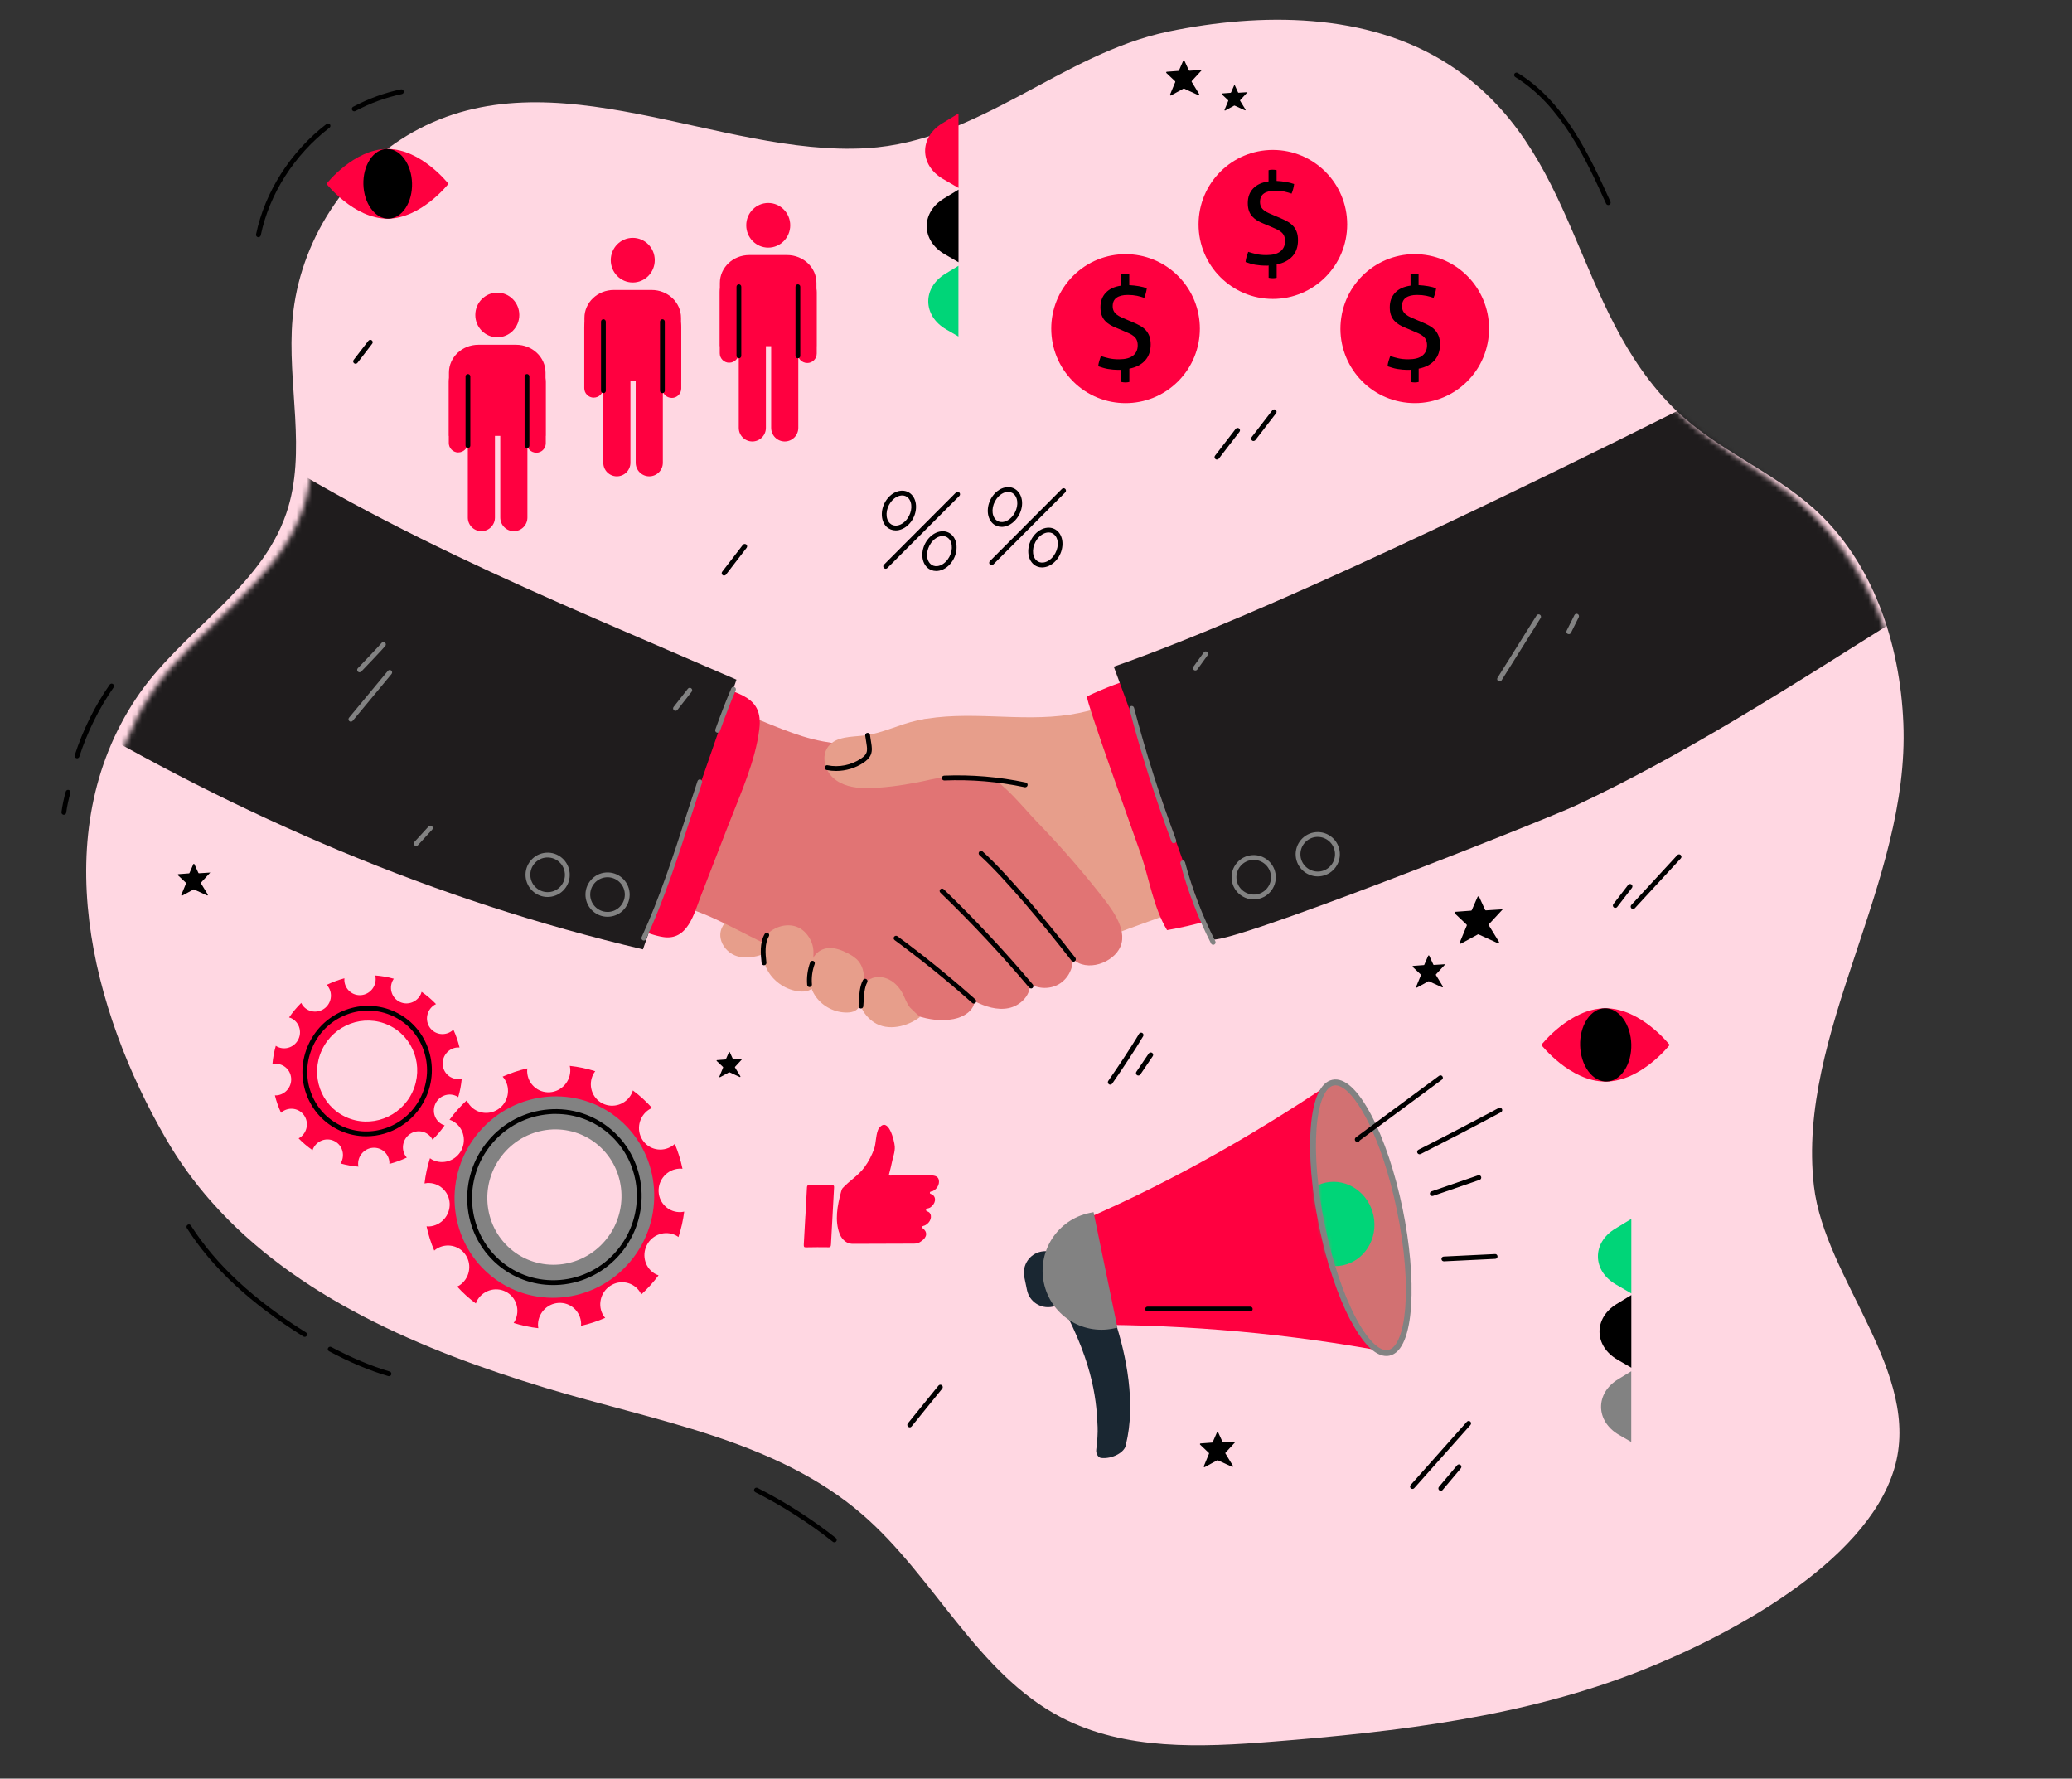 <svg xmlns="http://www.w3.org/2000/svg" width="402" height="345" viewBox="0 0 402 345" fill="none"><rect x="0" y="0" width="402" height="345" fill="#333333" stroke="none"/><g clip-path="url(#clip0_21940_14977)"><mask id="mask0_21940_14977" style="mask-type:luminance" maskUnits="userSpaceOnUse" x="0" y="-13" width="402" height="358"><path d="M402 -12.376H0V344.02H402V-12.376Z" fill="white"></path></mask><g mask="url(#mask0_21940_14977)"><path d="M40.965 233.049C37.703 229.346 34.765 225.317 32.214 220.916C17.703 195.899 8.937 161.693 26.408 135.467C35.013 122.543 50.513 114.3 55.538 99.602C59.651 87.593 55.623 74.391 56.767 61.747C58.104 46.887 67.126 32.933 80.114 25.634C107.419 10.294 139.532 30.469 168.19 28.741C190.045 27.424 206.032 10.371 226.789 6.095C244.493 2.446 265.235 2.306 280.974 12.44C306.679 28.982 304.785 59.849 325.179 79.605C333.095 87.275 343.864 91.374 352.036 98.758C363.454 109.07 368.657 124.899 369.283 140.293C370.551 171.3 348.534 200.276 351.92 230.005C353.992 248.15 373.11 266.411 367.497 284.959C361.885 303.492 334.742 317.608 318.322 324.085C295.671 333.019 271.149 335.916 246.882 337.83C232.99 338.93 218.278 339.573 205.909 333.135C189.519 324.597 181.302 305.855 167.309 293.769C150.456 279.211 127.14 275.678 105.842 269.216C81.884 261.941 57.385 251.683 40.973 233.049H40.965Z" fill="#FFD7E2"></path><path d="M214.565 191.738C213.034 193.59 211.511 195.442 209.98 197.293L214.565 191.738Z" fill="white"></path><path d="M66.05 225.674C67.21 225.999 68.377 226.208 69.544 226.301C69.521 226.193 69.498 226.092 69.49 225.984C69.359 224.295 70.611 222.799 72.281 222.644C73.959 222.489 75.42 223.729 75.551 225.418C75.559 225.534 75.551 225.651 75.551 225.767C76.711 225.465 77.839 225.054 78.929 224.535C78.852 224.45 78.775 224.372 78.713 224.279C77.762 222.9 78.11 220.979 79.494 220.002C80.877 219.026 82.771 219.352 83.722 220.731C83.8 220.839 83.846 220.955 83.908 221.072C84.774 220.235 85.562 219.305 86.266 218.29C86.142 218.251 86.026 218.22 85.91 218.166C84.395 217.461 83.753 215.633 84.472 214.099C85.199 212.557 87.008 211.883 88.531 212.596C88.662 212.658 88.778 212.735 88.902 212.82C89.257 211.627 89.482 210.418 89.59 209.21C89.451 209.241 89.312 209.28 89.165 209.295C87.487 209.45 86.026 208.21 85.895 206.521C85.763 204.832 87.016 203.337 88.686 203.182C88.848 203.167 89.002 203.182 89.157 203.182C88.871 201.989 88.469 200.827 87.959 199.711C87.851 199.82 87.735 199.928 87.603 200.021C86.219 200.997 84.325 200.672 83.374 199.293C82.424 197.914 82.771 195.992 84.155 195.016C84.294 194.915 84.441 194.838 84.596 194.768C83.761 193.893 82.826 193.095 81.805 192.389C81.759 192.544 81.712 192.699 81.643 192.847C80.916 194.388 79.107 195.062 77.584 194.35C76.069 193.645 75.427 191.816 76.146 190.282C76.224 190.127 76.309 189.98 76.409 189.848C75.211 189.507 74.005 189.298 72.791 189.213C72.83 189.368 72.861 189.523 72.876 189.685C73.008 191.375 71.755 192.87 70.085 193.025C68.408 193.18 66.947 191.94 66.815 190.251C66.8 190.088 66.815 189.926 66.823 189.763C65.632 190.073 64.481 190.507 63.375 191.041C63.476 191.15 63.576 191.258 63.669 191.382C64.62 192.769 64.272 194.683 62.888 195.659C61.504 196.635 59.61 196.31 58.659 194.931C58.574 194.807 58.505 194.667 58.443 194.536C57.577 195.388 56.788 196.333 56.085 197.356C56.216 197.395 56.348 197.433 56.471 197.487C57.987 198.193 58.628 200.021 57.909 201.555C57.183 203.097 55.374 203.771 53.851 203.058C53.727 203.004 53.619 202.926 53.511 202.849C53.17 204.034 52.954 205.235 52.853 206.428C52.977 206.405 53.093 206.366 53.217 206.359C54.894 206.204 56.356 207.443 56.487 209.132C56.618 210.821 55.366 212.317 53.696 212.472C53.572 212.479 53.456 212.472 53.333 212.472C53.619 213.634 54.021 214.773 54.523 215.85C54.608 215.772 54.686 215.695 54.779 215.633C56.162 214.656 58.056 214.982 59.007 216.361C59.958 217.74 59.61 219.662 58.226 220.638C58.134 220.707 58.033 220.754 57.933 220.808C58.744 221.653 59.649 222.42 60.638 223.102C60.677 223.001 60.7 222.9 60.747 222.807C61.473 221.265 63.282 220.591 64.805 221.304C66.32 222.009 66.962 223.838 66.243 225.372C66.197 225.472 66.127 225.565 66.073 225.658L66.05 225.674ZM65.895 219.119C59.711 216.237 57.09 208.807 60.035 202.539C62.981 196.263 70.379 193.521 76.564 196.403C82.748 199.285 85.369 206.715 82.424 212.983C79.478 219.259 72.08 222.001 65.895 219.119Z" fill="#FF0040"></path><path d="M99.665 256.618C101.242 257.121 102.842 257.455 104.442 257.633C104.419 257.486 104.388 257.346 104.381 257.191C104.272 254.867 106.058 252.868 108.37 252.728C110.681 252.589 112.637 254.363 112.745 256.688C112.753 256.85 112.73 257.013 112.722 257.168C114.33 256.812 115.899 256.292 117.415 255.634C117.314 255.51 117.214 255.401 117.121 255.27C115.876 253.325 116.441 250.706 118.389 249.42C120.337 248.134 122.927 248.669 124.171 250.621C124.272 250.776 124.334 250.939 124.411 251.094C125.632 249.978 126.761 248.738 127.774 247.375C127.611 247.313 127.449 247.266 127.287 247.189C125.23 246.143 124.434 243.609 125.493 241.525C126.552 239.441 129.08 238.597 131.137 239.635C131.315 239.728 131.477 239.844 131.631 239.952C132.173 238.325 132.536 236.675 132.745 235.017C132.551 235.056 132.358 235.102 132.157 235.11C129.846 235.25 127.89 233.475 127.782 231.151C127.673 228.827 129.459 226.828 131.771 226.688C131.987 226.673 132.204 226.688 132.412 226.712C132.072 225.054 131.577 223.434 130.92 221.885C130.766 222.024 130.603 222.171 130.418 222.288C128.47 223.574 125.88 223.039 124.635 221.087C123.39 219.142 123.955 216.523 125.903 215.237C126.096 215.105 126.305 215.012 126.514 214.919C125.4 213.68 124.164 212.533 122.787 211.518C122.718 211.727 122.648 211.937 122.54 212.146C121.481 214.23 118.953 215.074 116.897 214.036C114.84 212.99 114.036 210.457 115.103 208.373C115.211 208.163 115.343 207.97 115.482 207.784C113.858 207.265 112.204 206.924 110.542 206.746C110.588 206.963 110.627 207.179 110.642 207.404C110.751 209.728 108.965 211.727 106.653 211.867C104.342 212.006 102.386 210.232 102.278 207.908C102.27 207.683 102.285 207.458 102.316 207.234C100.67 207.606 99.062 208.148 97.516 208.837C97.647 208.992 97.786 209.147 97.902 209.326C99.147 211.27 98.582 213.889 96.634 215.175C94.686 216.461 92.096 215.927 90.852 213.974C90.736 213.796 90.658 213.61 90.573 213.424C89.344 214.555 88.223 215.818 87.21 217.205C87.388 217.267 87.566 217.321 87.736 217.406C89.793 218.452 90.589 220.986 89.53 223.07C88.471 225.154 85.943 225.999 83.886 224.961C83.716 224.875 83.577 224.767 83.422 224.666C82.904 226.285 82.557 227.92 82.363 229.563C82.533 229.532 82.696 229.493 82.866 229.477C85.177 229.338 87.133 231.112 87.241 233.437C87.35 235.761 85.564 237.76 83.252 237.899C83.082 237.907 82.92 237.892 82.758 237.876C83.105 239.488 83.6 241.068 84.25 242.579C84.365 242.478 84.474 242.378 84.605 242.292C86.553 241.006 89.143 241.541 90.388 243.493C91.632 245.446 91.068 248.057 89.12 249.343C88.989 249.428 88.842 249.49 88.703 249.56C89.785 250.761 90.991 251.853 92.32 252.837C92.375 252.705 92.413 252.566 92.475 252.434C93.534 250.35 96.062 249.505 98.119 250.544C100.175 251.59 100.971 254.123 99.912 256.207C99.843 256.347 99.75 256.471 99.665 256.595V256.618ZM99.742 247.592C91.377 243.346 88.1 233.01 92.429 224.511C96.758 216.012 107.048 212.572 115.42 216.818C123.785 221.063 127.063 231.399 122.733 239.898C118.404 248.397 108.114 251.837 99.742 247.592Z" fill="#FF0040"></path><path d="M120.234 217.229C112.14 210.303 99.879 211.38 92.89 219.631C85.901 227.883 86.806 240.24 94.892 247.167C102.986 254.101 115.247 253.024 122.228 244.765C129.217 236.514 128.312 224.156 120.226 217.222L120.234 217.229ZM117.42 240.643C112.727 246.191 104.486 246.911 99.051 242.255C93.617 237.598 93.014 229.3 97.706 223.753C102.399 218.206 110.64 217.485 116.075 222.142C121.509 226.798 122.112 235.096 117.42 240.643Z" fill="#828282"></path><path d="M65.702 219.53C72.111 222.52 79.772 219.677 82.825 213.169C85.879 206.668 83.166 198.975 76.757 195.984C70.356 192.993 62.687 195.837 59.633 202.345C56.579 208.845 59.293 216.539 65.702 219.53ZM62.462 203.662C64.774 198.75 70.572 196.596 75.412 198.859C80.259 201.121 82.308 206.939 80.004 211.852C77.692 216.764 71.894 218.917 67.055 216.655C62.215 214.393 60.159 208.574 62.462 203.662Z" fill="#FF0040"></path><path d="M107.311 249.265C103.337 249.265 99.541 247.87 96.503 245.275C89.437 239.224 88.649 228.431 94.748 221.226C97.732 217.701 101.884 215.562 106.445 215.198C110.913 214.834 115.242 216.236 118.629 219.134C125.694 225.185 126.483 235.978 120.383 243.183C117.399 246.708 113.248 248.847 108.687 249.211C108.223 249.25 107.767 249.265 107.311 249.265ZM107.829 216.066C107.396 216.066 106.963 216.081 106.53 216.12C102.216 216.469 98.289 218.491 95.467 221.823C89.7 228.641 90.442 238.837 97.114 244.562C100.307 247.297 104.396 248.614 108.617 248.281C112.931 247.932 116.866 245.91 119.68 242.579C125.447 235.761 124.705 225.557 118.033 219.839C115.165 217.383 111.586 216.074 107.829 216.074V216.066Z" fill="black"></path><path d="M71.046 220.405C69.291 220.405 67.521 220.033 65.835 219.251C62.836 217.848 60.563 215.361 59.434 212.231C58.282 209.039 58.445 205.576 59.906 202.469C62.882 196.132 70.389 193.35 76.627 196.263C79.627 197.658 81.9 200.153 83.029 203.283C84.181 206.475 84.018 209.938 82.557 213.045C80.385 217.67 75.793 220.405 71.046 220.405ZM66.23 218.399C72.012 221.095 78.963 218.515 81.715 212.642C83.067 209.768 83.222 206.552 82.148 203.593C81.104 200.695 79.001 198.394 76.233 197.1C70.451 194.404 63.501 196.984 60.748 202.857C59.396 205.731 59.241 208.946 60.316 211.898C61.359 214.796 63.462 217.097 66.237 218.391L66.23 218.399Z" fill="black"></path><path d="M228.57 73.966C234.2 68.324 234.2 59.175 228.57 53.532C222.939 47.889 213.81 47.889 208.18 53.532C202.549 59.175 202.549 68.324 208.18 73.966C213.81 79.61 222.939 79.61 228.57 73.966Z" fill="#FF0040"></path><path d="M217.525 71.719C217.448 71.734 217.394 71.742 217.347 71.742H217.216C216.752 71.742 216.335 71.727 215.964 71.696C215.592 71.665 215.245 71.618 214.92 71.564C214.595 71.502 214.286 71.432 213.992 71.339C213.691 71.246 213.389 71.153 213.072 71.045C213.103 70.719 213.165 70.386 213.266 70.045C213.366 69.712 213.474 69.387 213.59 69.069C214.1 69.232 214.618 69.379 215.16 69.503C215.693 69.627 216.342 69.697 217.108 69.697C218.329 69.697 219.241 69.457 219.837 68.976C220.432 68.496 220.733 67.837 220.733 67.001C220.733 66.582 220.672 66.233 220.54 65.947C220.416 65.66 220.223 65.42 219.968 65.211C219.713 65.001 219.396 64.808 219.009 64.637C218.623 64.467 218.167 64.265 217.641 64.041L216.567 63.591C216.118 63.413 215.708 63.212 215.337 62.987C214.966 62.762 214.642 62.499 214.363 62.189C214.085 61.879 213.876 61.523 213.729 61.104C213.583 60.686 213.505 60.182 213.505 59.601C213.505 58.447 213.853 57.509 214.549 56.773C215.245 56.037 216.234 55.588 217.533 55.402V53.225C217.757 53.163 218.012 53.132 218.291 53.132C218.592 53.132 218.855 53.163 219.095 53.225V55.309C219.721 55.34 220.339 55.41 220.942 55.51C221.545 55.619 222.063 55.751 222.496 55.913C222.419 56.541 222.256 57.161 222.001 57.773C221.599 57.626 221.135 57.494 220.618 57.378C220.092 57.269 219.489 57.207 218.808 57.207C217.865 57.207 217.146 57.385 216.636 57.742C216.126 58.098 215.879 58.656 215.879 59.4C215.879 59.756 215.948 60.066 216.08 60.33C216.211 60.593 216.412 60.825 216.675 61.027C216.938 61.228 217.247 61.414 217.618 61.577C217.981 61.74 218.399 61.918 218.863 62.111L219.713 62.468C220.246 62.693 220.733 62.925 221.166 63.165C221.599 63.405 221.97 63.692 222.272 64.017C222.581 64.343 222.813 64.738 222.991 65.188C223.161 65.637 223.246 66.179 223.246 66.822C223.246 68.093 222.883 69.131 222.164 69.929C221.437 70.727 220.424 71.254 219.11 71.51V74.09C218.994 74.121 218.863 74.144 218.731 74.159C218.6 74.175 218.468 74.183 218.352 74.183C218.221 74.183 218.082 74.183 217.95 74.159C217.819 74.144 217.68 74.121 217.548 74.09V71.688L217.525 71.719Z" fill="black"></path><path d="M246.957 57.982C254.92 57.982 261.375 51.512 261.375 43.532C261.375 35.552 254.92 29.082 246.957 29.082C238.994 29.082 232.539 35.552 232.539 43.532C232.539 51.512 238.994 57.982 246.957 57.982Z" fill="#FF0040"></path><path d="M246.111 51.505C246.034 51.52 245.98 51.528 245.933 51.528H245.802C245.338 51.528 244.921 51.513 244.55 51.482C244.178 51.451 243.831 51.404 243.506 51.35C243.181 51.288 242.872 51.218 242.578 51.125C242.277 51.032 241.975 50.939 241.658 50.831C241.689 50.505 241.751 50.172 241.851 49.831C241.952 49.498 242.06 49.173 242.176 48.855C242.686 49.018 243.204 49.165 243.746 49.289C244.279 49.413 244.928 49.483 245.694 49.483C246.915 49.483 247.827 49.242 248.423 48.762C249.018 48.282 249.319 47.623 249.319 46.786C249.319 46.368 249.258 46.019 249.126 45.733C249.002 45.446 248.809 45.206 248.554 44.997C248.299 44.788 247.982 44.594 247.595 44.423C247.209 44.253 246.753 44.051 246.227 43.827L245.153 43.377C244.704 43.199 244.294 42.998 243.923 42.773C243.552 42.548 243.228 42.285 242.949 41.975C242.671 41.665 242.462 41.309 242.315 40.89C242.168 40.472 242.091 39.968 242.091 39.387C242.091 38.233 242.439 37.295 243.135 36.559C243.831 35.823 244.82 35.374 246.119 35.188V33.011C246.343 32.949 246.598 32.918 246.876 32.918C247.178 32.918 247.441 32.949 247.68 33.011V35.095C248.307 35.126 248.925 35.196 249.528 35.297C250.131 35.405 250.649 35.537 251.082 35.699C251.005 36.327 250.842 36.947 250.587 37.559C250.185 37.412 249.721 37.28 249.203 37.164C248.678 37.055 248.075 36.993 247.394 36.993C246.451 36.993 245.732 37.172 245.222 37.528C244.712 37.884 244.464 38.442 244.464 39.186C244.464 39.542 244.534 39.852 244.665 40.116C244.797 40.379 244.998 40.611 245.261 40.813C245.524 41.014 245.833 41.2 246.204 41.363C246.567 41.526 246.985 41.704 247.449 41.898L248.299 42.254C248.832 42.479 249.319 42.711 249.752 42.951C250.185 43.191 250.556 43.478 250.858 43.804C251.167 44.129 251.399 44.524 251.577 44.974C251.747 45.423 251.832 45.965 251.832 46.608C251.832 47.879 251.469 48.917 250.75 49.715C250.023 50.513 249.01 51.04 247.696 51.296V53.876C247.58 53.907 247.449 53.93 247.317 53.945C247.186 53.961 247.054 53.969 246.938 53.969C246.807 53.969 246.668 53.969 246.536 53.945C246.405 53.93 246.266 53.907 246.134 53.876V51.474L246.111 51.505Z" fill="black"></path><path d="M288.745 65.86C289.91 57.965 284.468 50.619 276.591 49.452C268.713 48.285 261.384 53.738 260.22 61.633C259.055 69.527 264.496 76.873 272.373 78.04C280.251 79.207 287.58 73.754 288.745 65.86Z" fill="#FF0040"></path><path d="M273.658 71.719C273.581 71.734 273.527 71.742 273.48 71.742H273.349C272.885 71.742 272.467 71.727 272.096 71.696C271.725 71.665 271.377 71.618 271.053 71.564C270.728 71.502 270.419 71.432 270.125 71.339C269.824 71.246 269.522 71.153 269.205 71.045C269.236 70.719 269.298 70.386 269.398 70.045C269.499 69.712 269.607 69.387 269.723 69.069C270.233 69.232 270.751 69.379 271.292 69.503C271.826 69.627 272.475 69.697 273.241 69.697C274.462 69.697 275.374 69.457 275.97 68.976C276.565 68.496 276.866 67.837 276.866 67.001C276.866 66.582 276.804 66.233 276.673 65.947C276.549 65.66 276.356 65.42 276.101 65.211C275.846 65.001 275.529 64.808 275.142 64.637C274.756 64.467 274.3 64.265 273.774 64.041L272.699 63.591C272.251 63.413 271.841 63.212 271.47 62.987C271.099 62.762 270.774 62.499 270.496 62.189C270.218 61.879 270.009 61.523 269.862 61.104C269.715 60.686 269.638 60.182 269.638 59.601C269.638 58.447 269.986 57.509 270.682 56.773C271.377 56.037 272.367 55.588 273.666 55.402V53.225C273.89 53.163 274.145 53.132 274.423 53.132C274.725 53.132 274.988 53.163 275.227 53.225V55.309C275.854 55.34 276.472 55.41 277.075 55.51C277.678 55.619 278.196 55.751 278.629 55.913C278.552 56.541 278.389 57.161 278.134 57.773C277.732 57.626 277.268 57.494 276.75 57.378C276.225 57.269 275.622 57.207 274.941 57.207C273.998 57.207 273.279 57.385 272.769 57.742C272.259 58.098 272.011 58.656 272.011 59.4C272.011 59.756 272.081 60.066 272.212 60.33C272.344 60.593 272.545 60.825 272.808 61.027C273.07 61.228 273.38 61.414 273.751 61.577C274.114 61.74 274.532 61.918 274.995 62.111L275.846 62.468C276.379 62.693 276.866 62.925 277.299 63.165C277.732 63.405 278.103 63.692 278.405 64.017C278.714 64.343 278.946 64.738 279.124 65.188C279.294 65.637 279.379 66.179 279.379 66.822C279.379 68.093 279.015 69.131 278.296 69.929C277.57 70.727 276.557 71.254 275.243 71.51V74.09C275.127 74.121 274.995 74.144 274.864 74.159C274.733 74.175 274.601 74.183 274.485 74.183C274.354 74.183 274.215 74.183 274.083 74.159C273.952 74.144 273.813 74.121 273.681 74.09V71.688L273.658 71.719Z" fill="black"></path><path d="M171.835 110.326C171.719 110.326 171.595 110.279 171.502 110.186C171.317 110 171.317 109.706 171.502 109.528L185.472 95.535C185.657 95.35 185.951 95.35 186.129 95.535C186.307 95.721 186.315 96.016 186.129 96.194L172.16 110.186C172.067 110.279 171.951 110.326 171.827 110.326H171.835Z" fill="black"></path><path d="M173.785 102.887C173.105 102.887 172.479 102.639 172 102.175C170.755 100.966 170.786 98.58 172.069 96.852C172.796 95.876 173.793 95.271 174.806 95.186C175.571 95.124 176.282 95.372 176.816 95.891C178.06 97.1 178.03 99.486 176.746 101.214C176.02 102.19 175.022 102.794 174.01 102.88C173.932 102.88 173.855 102.887 173.785 102.887ZM175.038 96.108C174.984 96.108 174.937 96.108 174.883 96.108C174.141 96.17 173.383 96.643 172.819 97.402C171.806 98.766 171.729 100.602 172.649 101.501C172.989 101.834 173.43 101.981 173.94 101.95C174.682 101.888 175.44 101.415 176.004 100.656C177.017 99.292 177.094 97.456 176.174 96.557C175.865 96.255 175.478 96.1 175.038 96.1V96.108Z" fill="black"></path><path d="M181.642 110.76C180.962 110.76 180.335 110.512 179.856 110.047C178.611 108.838 178.642 106.452 179.933 104.724C180.66 103.748 181.657 103.144 182.67 103.059C183.435 102.997 184.147 103.245 184.68 103.764C185.925 104.972 185.894 107.359 184.603 109.086C183.876 110.063 182.879 110.667 181.866 110.752C181.789 110.752 181.711 110.76 181.642 110.76ZM182.894 103.981C182.84 103.981 182.794 103.981 182.74 103.981C181.997 104.043 181.24 104.515 180.675 105.275C179.663 106.638 179.585 108.474 180.505 109.373C180.853 109.706 181.294 109.853 181.796 109.822C182.539 109.76 183.296 109.288 183.861 108.529C184.873 107.165 184.951 105.329 184.031 104.438C183.721 104.136 183.335 103.981 182.894 103.981Z" fill="black"></path><path d="M192.388 109.636C192.272 109.636 192.148 109.59 192.055 109.497C191.87 109.311 191.87 109.017 192.055 108.838L206.025 94.838C206.21 94.652 206.504 94.652 206.682 94.838C206.86 95.024 206.867 95.319 206.682 95.497L192.712 109.497C192.62 109.59 192.504 109.636 192.38 109.636H192.388Z" fill="black"></path><path d="M194.344 102.198C193.664 102.198 193.037 101.95 192.558 101.486C191.313 100.277 191.344 97.891 192.628 96.163C193.354 95.187 194.352 94.582 195.364 94.497C196.137 94.435 196.841 94.683 197.374 95.202C198.642 96.434 198.611 98.766 197.297 100.525C196.57 101.501 195.573 102.105 194.56 102.191C194.483 102.191 194.406 102.198 194.336 102.198H194.344ZM193.378 96.713C192.365 98.077 192.288 99.913 193.207 100.812C193.548 101.145 193.996 101.292 194.499 101.261C195.241 101.199 195.998 100.726 196.563 99.967C197.575 98.603 197.653 96.767 196.733 95.868C196.393 95.535 195.944 95.388 195.442 95.419C194.7 95.481 193.942 95.954 193.378 96.713Z" fill="black"></path><path d="M202.195 110.07C201.515 110.07 200.889 109.822 200.41 109.35C199.165 108.141 199.196 105.755 200.479 104.027C201.206 103.051 202.203 102.447 203.216 102.361C203.981 102.299 204.693 102.547 205.226 103.066C206.471 104.275 206.44 106.661 205.156 108.389C204.43 109.365 203.432 109.97 202.42 110.055C202.342 110.055 202.265 110.063 202.195 110.063V110.07ZM203.448 103.291C203.394 103.291 203.347 103.291 203.293 103.291C202.551 103.353 201.793 103.826 201.229 104.585C200.216 105.949 200.139 107.785 201.059 108.676C201.407 109.009 201.855 109.164 202.35 109.125C203.092 109.063 203.85 108.591 204.414 107.831C205.427 106.468 205.504 104.631 204.584 103.74C204.275 103.438 203.889 103.283 203.448 103.283V103.291Z" fill="black"></path><path d="M92.219 61.096C92.219 63.49 94.128 65.427 96.486 65.427C98.844 65.427 100.754 63.49 100.754 61.096C100.754 58.702 98.844 56.765 96.486 56.765C94.128 56.765 92.219 58.702 92.219 61.096Z" fill="#FF0040"></path><path d="M104.051 87.818C105.071 87.818 105.891 86.989 105.891 85.974V74.112C105.891 72.075 104.244 70.416 102.203 70.416V85.966C102.203 86.989 103.03 87.81 104.043 87.81L104.051 87.818Z" fill="#FF0040"></path><path d="M88.922 87.756C89.942 87.756 90.762 86.927 90.762 85.912V70.362C88.729 70.362 87.074 72.013 87.074 74.058V85.92C87.074 86.942 87.901 87.764 88.914 87.764L88.922 87.756Z" fill="#FF0040"></path><path d="M99.691 103.034C101.144 103.034 102.327 101.857 102.327 100.392V78.335H97.062V100.392C97.062 101.849 98.238 103.034 99.699 103.034H99.691Z" fill="#FF0040"></path><path d="M93.392 103.034C94.846 103.034 96.028 101.857 96.028 100.392V78.335H90.764V100.392C90.764 101.849 91.939 103.034 93.4 103.034H93.392Z" fill="#FF0040"></path><path d="M87.103 84.548V72.283C87.103 69.3 89.655 66.876 92.809 66.876H100.138C103.292 66.876 105.843 69.293 105.843 72.283V84.548H87.103Z" fill="#FF0040"></path><path d="M90.786 86.896C90.531 86.896 90.322 86.687 90.322 86.431V73.02C90.322 72.764 90.531 72.555 90.786 72.555C91.041 72.555 91.25 72.764 91.25 73.02V86.431C91.25 86.687 91.041 86.896 90.786 86.896Z" fill="black"></path><path d="M102.243 86.896C101.988 86.896 101.779 86.687 101.779 86.431V73.02C101.779 72.764 101.988 72.555 102.243 72.555C102.498 72.555 102.707 72.764 102.707 73.02V86.431C102.707 86.687 102.498 86.896 102.243 86.896Z" fill="black"></path><path d="M122.765 54.797C125.123 54.797 127.033 52.858 127.033 50.466C127.033 48.074 125.123 46.135 122.765 46.135C120.409 46.135 118.498 48.074 118.498 50.466C118.498 52.858 120.409 54.797 122.765 54.797Z" fill="#FF0040"></path><path d="M130.334 77.189C131.354 77.189 132.174 76.36 132.174 75.345V63.483C132.174 61.445 130.527 59.787 128.486 59.787V75.337C128.486 76.36 129.314 77.181 130.326 77.181L130.334 77.189Z" fill="#FF0040"></path><path d="M115.205 77.126C116.226 77.126 117.045 76.297 117.045 75.282V59.732C115.012 59.732 113.357 61.383 113.357 63.428V75.29C113.357 76.312 114.185 77.134 115.197 77.134L115.205 77.126Z" fill="#FF0040"></path><path d="M125.964 92.398C127.418 92.398 128.601 91.22 128.601 89.756V67.698H123.336V89.756C123.336 91.212 124.511 92.398 125.972 92.398H125.964Z" fill="#FF0040"></path><path d="M119.677 92.398C121.131 92.398 122.313 91.22 122.313 89.756V67.698H117.049V89.756C117.049 91.212 118.224 92.398 119.685 92.398H119.677Z" fill="#FF0040"></path><path d="M113.389 73.918V61.654C113.389 58.671 115.94 56.246 119.094 56.246H126.423C129.577 56.246 132.128 58.663 132.128 61.654V73.918H113.389Z" fill="#FF0040"></path><path d="M117.071 76.266C116.816 76.266 116.607 76.057 116.607 75.801V62.39C116.607 62.135 116.816 61.925 117.071 61.925C117.326 61.925 117.535 62.135 117.535 62.39V75.801C117.535 76.057 117.326 76.266 117.071 76.266Z" fill="black"></path><path d="M128.517 76.266C128.261 76.266 128.053 76.057 128.053 75.801V62.39C128.053 62.135 128.261 61.925 128.517 61.925C128.772 61.925 128.98 62.135 128.98 62.39V75.801C128.98 76.057 128.772 76.266 128.517 76.266Z" fill="black"></path><path d="M144.783 43.702C144.783 46.096 146.693 48.033 149.051 48.033C151.408 48.033 153.318 46.088 153.318 43.702C153.318 41.316 151.408 39.371 149.051 39.371C146.693 39.371 144.783 41.308 144.783 43.702Z" fill="#FF0040"></path><path d="M156.619 70.416C157.64 70.416 158.459 69.587 158.459 68.572V56.711C158.459 54.673 156.812 53.015 154.771 53.015V68.565C154.771 69.587 155.599 70.409 156.611 70.409L156.619 70.416Z" fill="#FF0040"></path><path d="M141.49 70.355C142.511 70.355 143.33 69.525 143.33 68.511V52.961C141.297 52.961 139.643 54.611 139.643 56.657V68.518C139.643 69.541 140.47 70.362 141.483 70.362L141.49 70.355Z" fill="#FF0040"></path><path d="M152.248 85.633C153.701 85.633 154.884 84.455 154.884 82.991V60.933H149.619V82.991C149.619 84.447 150.794 85.633 152.255 85.633H152.248Z" fill="#FF0040"></path><path d="M145.96 85.633C147.414 85.633 148.597 84.455 148.597 82.991V60.933H143.332V82.991C143.332 84.447 144.507 85.633 145.968 85.633H145.96Z" fill="#FF0040"></path><path d="M139.666 67.147V54.882C139.666 51.899 142.217 49.474 145.371 49.474H152.7C155.854 49.474 158.405 51.891 158.405 54.882V67.147H139.666Z" fill="#FF0040"></path><path d="M143.356 69.494C143.101 69.494 142.893 69.285 142.893 69.029V55.618C142.893 55.362 143.101 55.153 143.356 55.153C143.612 55.153 143.82 55.362 143.82 55.618V69.029C143.82 69.285 143.612 69.494 143.356 69.494Z" fill="black"></path><path d="M154.802 69.494C154.547 69.494 154.338 69.285 154.338 69.029V55.618C154.338 55.362 154.547 55.153 154.802 55.153C155.057 55.153 155.266 55.362 155.266 55.618V69.029C155.266 69.285 155.057 69.494 154.802 69.494Z" fill="black"></path><path d="M204.174 253.473C201.916 253.937 199.713 252.489 199.249 250.226L198.731 247.716C198.267 245.454 199.713 243.245 201.97 242.781C204.228 242.316 206.431 243.765 206.895 246.027L207.413 248.537C207.877 250.8 206.431 253.008 204.174 253.473Z" fill="#1A2732"></path><path d="M212.953 276.771C212.999 277.77 212.914 279.629 212.69 281.155C212.582 281.922 213.038 282.736 213.641 282.805C215.767 283.045 218.287 281.705 218.442 280.225C220.421 272.23 218.519 262.925 216.355 256.3C215.736 254.417 213.819 253.434 212.829 251.877C211.824 250.304 211.291 248.39 209.536 247.925C208.693 247.7 207.858 247.918 207.178 248.468C206.575 248.948 205.647 249.491 205.454 250.575C205.315 251.366 205.501 252.295 205.895 253.016C212.489 265.064 212.752 272.632 212.953 276.785V276.771Z" fill="#1A2732"></path><path d="M269.321 262.282C250.079 258.687 230.713 256.959 211.224 256.967L207.281 237.869C224.745 230.578 241.799 221.126 258.498 209.876L269.321 262.29V262.282Z" fill="#FF0040"></path><path d="M256.488 237.775C259.48 252.248 265.278 263.281 269.445 262.413C273.612 261.545 274.57 249.118 271.579 234.637C268.587 220.165 262.789 209.132 258.622 210C254.455 210.867 253.496 223.295 256.488 237.775Z" fill="#D27172"></path><path d="M216.797 257.532L216.016 257.695C209.839 258.973 203.801 254.999 202.518 248.808C201.242 242.618 205.208 236.567 211.385 235.281L212.166 235.118L216.797 257.532Z" fill="#828282"></path><mask id="mask1_21940_14977" style="mask-type:luminance" maskUnits="userSpaceOnUse" x="254" y="209" width="20" height="54"><path d="M256.488 237.775C259.48 252.248 265.278 263.281 269.445 262.413C273.612 261.545 274.57 249.118 271.579 234.637C268.587 220.165 262.789 209.132 258.622 210C254.455 210.867 253.496 223.295 256.488 237.775Z" fill="white"></path></mask><g mask="url(#mask1_21940_14977)"><path d="M266.486 235.83C267.399 240.262 264.732 244.562 260.518 245.438C256.305 246.313 252.154 243.431 251.241 238.999C250.329 234.568 252.996 230.268 257.209 229.392C261.423 228.517 265.574 231.399 266.486 235.83Z" fill="#00D578"></path></g><path d="M262.023 256.115C259.549 251.412 257.385 244.942 255.931 237.892C254.478 230.841 253.898 224.039 254.308 218.739C254.741 213.138 256.194 209.923 258.514 209.442C260.833 208.962 263.438 211.333 266.051 216.299C268.525 221.002 270.689 227.471 272.143 234.522C274.864 247.677 274.64 261.918 269.569 262.964C269.143 263.049 268.71 263.041 268.27 262.94C266.298 262.491 264.165 260.159 262.031 256.099L262.023 256.115ZM258.738 210.566C257.045 210.914 255.808 214.006 255.437 218.832C255.035 224.023 255.607 230.718 257.045 237.66C258.483 244.609 260.601 250.97 263.028 255.58C265.278 259.865 267.636 262.204 269.329 261.856C272.707 261.158 274.192 250.095 271.022 234.754C269.584 227.804 267.466 221.443 265.038 216.834C263.121 213.184 261.127 210.938 259.526 210.573C259.248 210.511 258.985 210.504 258.73 210.558L258.738 210.566Z" fill="#828282"></path><path d="M242.575 254.38H222.645C222.39 254.38 222.182 254.171 222.182 253.915C222.182 253.659 222.39 253.45 222.645 253.45H242.575C242.831 253.45 243.039 253.659 243.039 253.915C243.039 254.171 242.831 254.38 242.575 254.38Z" fill="black"></path><path d="M263.393 221.521C263.2 221.521 262.976 221.397 262.899 221.226C262.806 221.025 262.875 220.753 263.053 220.622L279.203 208.675C279.411 208.52 279.705 208.566 279.852 208.775C280.007 208.985 279.96 209.271 279.752 209.426L263.819 221.211C263.757 221.358 263.633 221.474 263.486 221.513C263.455 221.521 263.417 221.528 263.386 221.528L263.393 221.521Z" fill="black"></path><path d="M275.417 223.9C275.247 223.9 275.084 223.807 274.999 223.644C274.883 223.412 274.976 223.133 275.208 223.016C280.387 220.398 285.621 217.671 290.77 214.92C291.002 214.796 291.28 214.889 291.404 215.114C291.528 215.338 291.442 215.625 291.211 215.749C286.062 218.5 280.82 221.227 275.633 223.853C275.563 223.884 275.494 223.9 275.424 223.9H275.417Z" fill="black"></path><path d="M277.887 231.996C277.693 231.996 277.515 231.872 277.446 231.678C277.361 231.438 277.492 231.167 277.732 231.089L286.769 227.983C287.009 227.897 287.279 228.029 287.364 228.269C287.449 228.509 287.318 228.781 287.078 228.858L278.041 231.965C277.995 231.98 277.941 231.988 277.887 231.988V231.996Z" fill="black"></path><path d="M280.131 244.663C279.883 244.663 279.675 244.469 279.667 244.221C279.651 243.965 279.852 243.741 280.108 243.733L290.057 243.252C290.312 243.221 290.529 243.438 290.544 243.694C290.56 243.95 290.359 244.174 290.103 244.182L280.154 244.663C280.154 244.663 280.138 244.663 280.131 244.663Z" fill="black"></path><path d="M75.174 28.889C81.714 28.889 87.01 35.653 87.01 35.653C87.01 35.653 81.706 42.417 75.174 42.417C68.641 42.417 63.338 35.653 63.338 35.653C63.338 35.653 68.641 28.889 75.174 28.889Z" fill="#FF0040"></path><path d="M78.427 30.787C80.344 33.383 80.46 37.659 78.69 40.348C76.919 43.036 73.927 43.114 72.018 40.518C70.101 37.923 69.985 33.646 71.755 30.957C73.525 28.269 76.517 28.192 78.427 30.787Z" fill="black"></path><path d="M311.489 195.573C318.37 195.573 323.944 202.686 323.944 202.686C323.944 202.686 318.37 209.798 311.489 209.798C304.609 209.798 299.035 202.686 299.035 202.686C299.035 202.686 304.609 195.573 311.489 195.573Z" fill="#FF0040"></path><path d="M314.907 197.565C316.917 200.292 317.041 204.793 315.177 207.613C313.314 210.441 310.176 210.519 308.158 207.792C306.148 205.064 306.024 200.563 307.887 197.743C309.75 194.923 312.889 194.837 314.907 197.565Z" fill="black"></path><path d="M185.958 51.558L183.422 53.1C178.923 55.835 179 61.243 183.577 63.9L185.95 65.272V51.558H185.958Z" fill="#00D578"></path><path d="M185.958 36.784L183.121 38.511C178.621 41.246 178.699 46.654 183.283 49.312L185.966 50.869V36.791L185.958 36.784Z" fill="black"></path><path d="M185.959 22.008L182.812 23.922C178.313 26.657 178.39 32.065 182.974 34.722L185.966 36.458V22.008H185.959Z" fill="#FF0040"></path><path d="M316.493 265.985L313.958 267.527C309.458 270.262 309.536 275.67 314.112 278.327L316.486 279.698V265.985H316.493Z" fill="#828282"></path><path d="M316.493 251.211L313.656 252.939C309.157 255.674 309.234 261.082 313.818 263.739L316.501 265.296V251.219L316.493 251.211Z" fill="black"></path><path d="M316.494 236.436L313.347 238.35C308.848 241.085 308.925 246.493 313.51 249.15L316.501 250.886V236.436H316.494Z" fill="#00D578"></path><path d="M36.757 169.348L37.507 167.628C37.546 167.535 37.677 167.535 37.716 167.628L38.489 169.317C38.512 169.363 38.551 169.387 38.605 169.387L40.831 169.247H40.8L39.007 171.192C38.968 171.231 38.961 171.3 38.992 171.347L40.313 173.501C40.375 173.601 40.275 173.733 40.167 173.687L37.646 172.532C37.646 172.532 37.577 172.517 37.546 172.532L35.343 173.733C35.242 173.787 35.134 173.679 35.18 173.57L36.093 171.37C36.116 171.324 36.1 171.262 36.062 171.223L34.531 169.782C34.454 169.704 34.5 169.573 34.6 169.565L36.657 169.41C36.703 169.41 36.734 169.379 36.757 169.34V169.348Z" fill="black"></path><path d="M285.555 176.523L286.668 173.982C286.73 173.842 286.915 173.842 286.985 173.982L288.129 176.484C288.16 176.554 288.222 176.593 288.299 176.585L291.592 176.376L291.546 176.391L288.887 179.258C288.832 179.32 288.817 179.413 288.863 179.49L290.819 182.682C290.912 182.837 290.765 183.023 290.603 182.953L286.877 181.249C286.83 181.226 286.776 181.226 286.73 181.249L283.467 183.031C283.32 183.108 283.166 182.953 283.228 182.791L284.573 179.537C284.604 179.459 284.588 179.374 284.526 179.327L282.269 177.189C282.153 177.081 282.215 176.879 282.37 176.864L285.408 176.639C285.47 176.639 285.524 176.593 285.555 176.531V176.523Z" fill="black"></path><path d="M276.334 187.129L277.091 185.393C277.13 185.3 277.261 185.293 277.308 185.393L278.088 187.098C278.112 187.144 278.158 187.175 278.204 187.168L280.454 187.028H280.423L278.614 188.988C278.575 189.027 278.568 189.097 278.599 189.143L279.928 191.32C279.99 191.429 279.89 191.553 279.781 191.506L277.238 190.344C277.238 190.344 277.168 190.329 277.138 190.344L274.919 191.561C274.818 191.615 274.71 191.506 274.756 191.398L275.676 189.174C275.7 189.128 275.684 189.066 275.645 189.027L274.107 187.571C274.03 187.493 274.076 187.361 274.177 187.354L276.248 187.199C276.295 187.199 276.326 187.168 276.349 187.129H276.334Z" fill="black"></path><path d="M228.737 13.672L229.564 11.774C229.61 11.666 229.749 11.666 229.796 11.774L230.654 13.641C230.677 13.688 230.723 13.719 230.778 13.719L233.236 13.564H233.205L231.226 15.71C231.18 15.757 231.18 15.826 231.211 15.88L232.664 18.259C232.733 18.375 232.625 18.515 232.502 18.46L229.726 17.19C229.726 17.19 229.649 17.174 229.618 17.19L227.19 18.515C227.082 18.577 226.966 18.453 227.013 18.337L228.018 15.912C228.041 15.857 228.025 15.795 227.987 15.757L226.301 14.161C226.216 14.083 226.263 13.928 226.379 13.92L228.644 13.75C228.69 13.75 228.729 13.719 228.752 13.672H228.737Z" fill="black"></path><path d="M238.832 17.957L239.428 16.593C239.458 16.516 239.559 16.516 239.598 16.593L240.208 17.934C240.208 17.934 240.262 17.988 240.301 17.988L242.064 17.879H242.041L240.618 19.421C240.587 19.452 240.579 19.506 240.603 19.545L241.646 21.25C241.7 21.335 241.615 21.436 241.53 21.397L239.536 20.483C239.536 20.483 239.482 20.475 239.458 20.483L237.711 21.436C237.634 21.474 237.549 21.389 237.58 21.304L238.299 19.561C238.314 19.522 238.299 19.475 238.276 19.444L237.062 18.298C237 18.236 237.039 18.127 237.116 18.127L238.74 18.003C238.74 18.003 238.801 17.98 238.817 17.949L238.832 17.957Z" fill="black"></path><path d="M235.284 279.738L236.111 277.84C236.157 277.731 236.296 277.731 236.343 277.84L237.201 279.707C237.224 279.753 237.27 279.784 237.324 279.784L239.783 279.629H239.752L237.773 281.776C237.726 281.822 237.726 281.892 237.757 281.946L239.211 284.325C239.28 284.441 239.172 284.58 239.048 284.526L236.273 283.255C236.273 283.255 236.196 283.24 236.165 283.255L233.737 284.58C233.629 284.642 233.513 284.518 233.56 284.402L234.565 281.977C234.588 281.923 234.572 281.861 234.534 281.822L232.848 280.226C232.763 280.148 232.81 279.994 232.926 279.986L235.191 279.815C235.237 279.815 235.276 279.784 235.299 279.738H235.284Z" fill="black"></path><path d="M140.828 205.468L141.424 204.104C141.455 204.027 141.555 204.027 141.594 204.104L142.204 205.444C142.204 205.444 142.259 205.499 142.297 205.499L144.06 205.39H144.037L142.614 206.932C142.583 206.963 142.575 207.017 142.599 207.056L143.642 208.76C143.696 208.846 143.611 208.946 143.526 208.908L141.532 207.993C141.532 207.993 141.478 207.986 141.455 207.993L139.707 208.946C139.63 208.985 139.545 208.9 139.576 208.815L140.295 207.071C140.31 207.033 140.295 206.986 140.272 206.955L139.058 205.808C138.996 205.747 139.035 205.638 139.112 205.638L140.736 205.514C140.736 205.514 140.797 205.491 140.813 205.46L140.828 205.468Z" fill="black"></path><path fill-rule="evenodd" clip-rule="evenodd" d="M164.44 241.061C163.721 240.728 163.188 240.061 162.901 239.325C161.912 236.776 162.453 233.84 163.195 231.12C163.265 230.88 163.334 230.625 163.512 230.431C164.888 228.967 166.527 228.037 167.749 226.371C168.553 225.279 169.156 224.062 169.612 222.807C169.975 221.792 169.929 219.623 170.555 218.817C172.364 216.485 173.531 221.281 173.601 222.396C173.67 223.473 173.214 224.527 173.013 225.596C172.866 226.379 172.634 227.154 172.441 227.944C172.627 228.083 172.866 228.006 173.075 228.014C175.557 228.014 178.031 227.998 180.512 227.99C181.556 227.99 182.051 228.277 182.159 228.951C182.29 229.788 181.788 230.64 180.968 231.043C180.775 231.136 180.45 231.051 180.412 231.337C180.373 231.624 180.721 231.593 180.883 231.709C181.749 232.306 181.517 233.538 180.435 234.251C180.172 234.421 179.693 234.344 179.662 234.7C179.639 234.987 180.095 234.979 180.288 235.18C180.976 235.87 180.543 237.171 179.43 237.698C179.291 237.768 179.113 237.776 178.981 237.861C178.858 237.938 178.726 238.031 178.958 238.194C179.994 238.938 179.909 239.968 178.788 240.728C178.68 240.805 178.564 240.875 178.456 240.952C178.046 241.231 177.582 241.231 177.134 241.231C173.245 241.255 169.357 241.262 165.468 241.27C165.089 241.27 164.741 241.193 164.432 241.045L164.44 241.061Z" fill="#FF0040"></path><path fill-rule="evenodd" clip-rule="evenodd" d="M156.261 235.885C156.362 234.072 156.462 232.267 156.555 230.454C156.57 230.082 156.609 229.904 156.918 229.911C158.449 229.935 159.972 229.927 161.503 229.896C161.804 229.896 161.843 230.043 161.819 230.423C161.611 234.064 161.41 237.706 161.224 241.347C161.201 241.812 161.108 241.944 160.784 241.936C159.299 241.92 157.815 241.913 156.331 241.951C155.96 241.959 155.921 241.773 155.952 241.308C156.068 239.495 156.161 237.69 156.253 235.877L156.261 235.885Z" fill="#FF0040"></path><path d="M140.484 111.65C140.383 111.65 140.283 111.619 140.197 111.549C139.996 111.394 139.958 111.1 140.112 110.898L144.125 105.692C144.279 105.491 144.573 105.452 144.774 105.607C144.975 105.762 145.014 106.056 144.859 106.258L140.847 111.464C140.754 111.58 140.615 111.642 140.476 111.642L140.484 111.65Z" fill="black"></path><path d="M243.206 85.548C243.106 85.548 243.005 85.517 242.92 85.447C242.719 85.292 242.68 84.998 242.835 84.796L246.847 79.59C247.002 79.388 247.296 79.35 247.497 79.505C247.698 79.66 247.736 79.954 247.582 80.156L243.57 85.362C243.477 85.478 243.338 85.54 243.198 85.54L243.206 85.548Z" fill="black"></path><path d="M68.986 70.563C68.885 70.563 68.784 70.532 68.699 70.463C68.498 70.308 68.46 70.013 68.614 69.812L71.475 66.101C71.629 65.899 71.923 65.861 72.132 66.016C72.333 66.17 72.371 66.465 72.217 66.666L69.356 70.377C69.264 70.494 69.125 70.556 68.986 70.556V70.563Z" fill="black"></path><path d="M236.103 89.143C236.002 89.143 235.902 89.112 235.817 89.042C235.616 88.887 235.577 88.593 235.732 88.391L239.744 83.185C239.898 82.983 240.192 82.945 240.401 83.1C240.602 83.254 240.641 83.549 240.486 83.75L236.474 88.957C236.381 89.073 236.242 89.135 236.103 89.135V89.143Z" fill="black"></path><path d="M50.136 46.011C50.136 46.011 50.075 46.011 50.044 46.004C49.789 45.95 49.626 45.702 49.68 45.454C51.381 37.226 56.367 29.416 63.364 24.039C63.572 23.884 63.859 23.923 64.013 24.124C64.168 24.326 64.129 24.62 63.928 24.775C57.11 30.02 52.247 37.629 50.593 45.64C50.546 45.857 50.353 46.011 50.136 46.011Z" fill="black"></path><path d="M68.725 21.59C68.555 21.59 68.4 21.497 68.315 21.343C68.191 21.118 68.284 20.831 68.508 20.715C71.477 19.134 74.6 17.995 77.785 17.337C78.04 17.275 78.28 17.445 78.334 17.701C78.388 17.949 78.226 18.197 77.97 18.251C74.878 18.894 71.84 19.994 68.949 21.536C68.879 21.575 68.802 21.59 68.732 21.59H68.725Z" fill="black"></path><path d="M312.034 39.782C311.856 39.782 311.686 39.681 311.609 39.511C307.751 31.027 302.958 20.467 293.983 14.943C293.766 14.811 293.697 14.524 293.828 14.3C293.96 14.083 294.246 14.013 294.47 14.145C303.685 19.816 308.548 30.523 312.452 39.116C312.56 39.348 312.452 39.627 312.22 39.736C312.158 39.767 312.088 39.774 312.026 39.774L312.034 39.782Z" fill="black"></path><path d="M14.953 147.088C14.906 147.088 14.86 147.088 14.806 147.065C14.559 146.987 14.427 146.724 14.505 146.476C16.082 141.603 18.354 137.001 21.277 132.801C21.424 132.592 21.71 132.538 21.926 132.685C22.135 132.832 22.189 133.119 22.042 133.336C19.174 137.466 16.94 141.99 15.394 146.771C15.332 146.964 15.146 147.096 14.953 147.096V147.088Z" fill="black"></path><path d="M12.389 158.044C12.389 158.044 12.351 158.044 12.327 158.044C12.072 158.013 11.894 157.773 11.925 157.518C12.111 156.177 12.389 154.845 12.76 153.543C12.83 153.295 13.093 153.148 13.34 153.225C13.588 153.295 13.727 153.558 13.657 153.806C13.294 155.062 13.023 156.348 12.845 157.642C12.814 157.874 12.613 158.044 12.382 158.044H12.389Z" fill="black"></path><mask id="mask2_21940_14977" style="mask-type:luminance" maskUnits="userSpaceOnUse" x="19" y="3" width="352" height="344"><path d="M44.733 230.523C41.942 227.339 39.182 224.132 36.584 220.808C19.507 198.944 13.098 158.547 29.449 134.351C38.099 121.536 53.685 113.362 58.741 98.796C62.877 86.888 58.826 73.802 59.978 61.266C61.323 46.538 70.391 32.7 83.448 25.464C110.9 10.255 143.192 30.26 172.012 28.548C193.991 27.238 210.063 10.333 230.936 6.095C248.74 2.476 269.598 2.345 285.422 12.386C310.316 28.191 305.29 59.469 325.174 79.621C330.856 85.377 340.017 90.235 346.774 95.434C360.318 105.854 378.501 131.407 367.338 180.915C363.774 196.743 354.891 211.968 356.754 228.075C358.092 239.658 365.111 249.761 368.752 260.856C378.339 290.049 347.439 305.917 324.749 315.113C285.129 331.182 243.112 341.456 200.477 345.508C181.583 347.297 162.333 347.855 143.795 343.85C125.256 339.844 107.321 330.903 95.354 316.345C80.457 298.223 76.251 273.686 63.627 253.953C58.223 245.5 51.373 238.101 44.733 230.531V230.523Z" fill="white"></path></mask><g mask="url(#mask2_21940_14977)"><path d="M139.806 182.015C140.069 183.441 141.182 184.735 142.55 185.308C146.408 186.927 153.845 183.573 152.074 178.56C151.696 177.475 150.675 176.708 149.577 176.383C147.776 175.848 144.56 176.003 142.983 177.057C141.646 177.948 140.231 179.009 139.844 180.566C139.721 181.047 139.721 181.535 139.806 182.008V182.015Z" fill="#E79E8B"></path><path d="M196.786 144.306C191.42 142.602 185.653 138.953 179.886 139.441C179.353 139.487 178.804 139.565 178.332 139.821C176.353 140.866 177.953 145.159 178.433 146.747C178.912 148.32 179.144 150.528 179.979 151.946C180.744 153.24 182.654 153.681 183.875 154.472C187.609 156.889 190.477 160.453 192.827 164.241C195.178 168.03 197.056 172.082 199.259 175.956C201.532 179.962 205.583 183.27 210.43 182.782C212.603 182.565 214.675 181.775 216.716 180.992C222.923 178.614 229.696 176.537 235.61 173.632C242.273 170.354 248.365 165.001 254.844 161.243C255.284 160.987 255.756 160.708 255.972 160.244C256.181 159.817 256.135 159.314 256.081 158.841C255.756 155.843 255.439 152.837 255.114 149.838C254.612 145.143 254.047 140.262 251.558 136.249C250.909 135.203 250.112 134.211 249.038 133.607C247.461 132.731 245.536 132.824 243.75 133.08C235.439 134.258 228.93 139.464 221.331 142.501C214.079 145.391 204.354 146.716 196.786 144.306Z" fill="#E79E8B"></path><path d="M198.581 156.572C195.875 153.581 192.768 150.304 189.358 149.351C184.898 148.103 180.522 147.003 175.961 146.167C170.565 145.175 165.068 144.795 159.672 143.811C154.315 142.835 149.066 140.232 143.948 138.334C132.816 134.204 121.676 130.067 110.543 125.937C109.863 125.689 109.136 125.434 108.44 125.612C107.42 125.875 106.856 126.937 106.454 127.913C105.255 130.803 104.413 133.817 103.578 136.83C101.916 142.796 100.254 148.754 98.591 154.72C98.004 156.827 97.409 158.981 97.478 161.174C97.494 161.654 97.548 162.166 97.818 162.568C98.043 162.894 98.383 163.119 98.723 163.328C103.701 166.38 109.306 168.232 114.849 170.061C121.436 172.23 128.084 174.252 134.617 176.561C140.515 178.645 146.074 182.232 151.941 184.611C158.721 187.354 164.635 190.6 171.137 193.993C175.466 196.263 180.228 198.603 185.029 197.666C186.9 197.302 188.918 196.108 189.08 194.203C191.113 195.248 193.433 196 195.674 195.551C197.916 195.101 199.965 193.11 199.826 190.825C201.488 191.863 203.73 191.901 205.431 190.91C207.131 189.918 208.206 187.958 208.129 185.99C210.757 188.655 216.091 186.796 217.413 183.542C218.813 180.086 215.357 175.833 213.355 173.307C209.551 168.496 205.5 163.87 201.233 159.462C200.398 158.602 199.517 157.602 198.589 156.572H198.581Z" fill="#E17474"></path><path d="M192.301 151.342C192.788 151.458 193.267 151.606 193.731 151.792C195.37 152.45 196.754 153.566 198.176 154.596C198.895 155.115 199.637 155.673 200.441 156.053C201.098 156.37 201.871 156.487 202.575 156.727C209.038 158.935 215.833 158.625 222.428 157.323C228.373 156.154 233.954 155.216 238.307 150.381C241.414 146.926 242.613 141.278 239.737 137.636C238.392 135.932 236.358 134.886 234.263 134.32C225.489 131.95 216.645 137.21 207.67 138.605C197.728 140.147 187.832 137.629 177.922 139.759C174.466 140.503 171.242 142.223 167.725 142.657C165.22 142.967 162.259 142.796 160.705 144.788C159.314 146.57 159.963 149.366 161.641 150.885C163.318 152.404 165.699 152.868 167.957 152.868C171.366 152.868 174.752 152.373 178.099 151.737C179.676 151.443 181.215 150.978 182.807 150.862C184.439 150.746 186.078 150.808 187.709 150.87C189.247 150.924 190.809 150.994 192.293 151.342H192.301Z" fill="#E79E8B"></path><path d="M198.919 152.713C198.919 152.713 198.857 152.713 198.818 152.706C193.693 151.613 188.444 151.172 183.21 151.388C182.97 151.396 182.738 151.195 182.723 150.939C182.715 150.683 182.908 150.466 183.171 150.451C188.482 150.234 193.817 150.683 199.012 151.784C199.267 151.838 199.421 152.086 199.367 152.334C199.321 152.551 199.128 152.706 198.911 152.706L198.919 152.713Z" fill="black"></path><path d="M162.225 149.545C161.599 149.545 160.981 149.483 160.37 149.359C160.115 149.304 159.952 149.057 160.006 148.809C160.061 148.561 160.3 148.39 160.555 148.444C162.759 148.902 165.186 148.413 167.049 147.143C167.629 146.748 167.954 146.399 168.101 146.012C168.302 145.5 168.201 144.857 168.116 144.299L167.869 142.696C167.83 142.44 168 142.2 168.255 142.161C168.51 142.122 168.75 142.301 168.789 142.548L169.036 144.152C169.137 144.795 169.26 145.601 168.966 146.353C168.673 147.096 168.031 147.6 167.567 147.918C166.013 148.979 164.104 149.545 162.217 149.545H162.225Z" fill="black"></path><path d="M208.268 186.532C208.129 186.532 207.99 186.47 207.897 186.354C202.64 179.582 194.809 170.161 190.031 165.869C189.838 165.699 189.823 165.404 189.993 165.21C190.163 165.017 190.457 165.001 190.65 165.172C195.474 169.503 203.351 178.978 208.632 185.781C208.786 185.982 208.755 186.277 208.547 186.439C208.461 186.509 208.361 186.54 208.26 186.54L208.268 186.532Z" fill="black"></path><path d="M188.934 194.667C188.826 194.667 188.71 194.628 188.625 194.55C183.824 190.266 178.76 186.167 173.573 182.355C173.364 182.201 173.318 181.914 173.472 181.705C173.627 181.495 173.913 181.449 174.122 181.604C179.325 185.431 184.411 189.553 189.235 193.853C189.429 194.024 189.444 194.318 189.274 194.512C189.181 194.612 189.058 194.667 188.926 194.667H188.934Z" fill="black"></path><path d="M200.032 191.73C199.901 191.73 199.77 191.676 199.677 191.568C194.273 185.16 188.475 178.962 182.445 173.151C182.259 172.973 182.252 172.679 182.429 172.493C182.607 172.307 182.901 172.299 183.087 172.477C189.147 178.311 194.969 184.533 200.388 190.971C200.55 191.165 200.527 191.459 200.334 191.63C200.249 191.707 200.141 191.738 200.032 191.738V191.73Z" fill="black"></path><path d="M169.218 189.748C168.793 189.895 168.399 190.112 168.058 190.406C166.775 191.537 166.543 193.513 167.038 195.148C167.417 196.387 168.499 197.604 169.574 198.309C172.295 200.106 176.153 199.107 178.541 197.232C178.464 197.294 176.748 195.659 176.578 195.458C175.897 194.652 175.596 193.59 175.101 192.669C174.429 191.413 173.385 190.321 172.063 189.81C171.158 189.461 170.123 189.422 169.21 189.732L169.218 189.748Z" fill="#E79E8B"></path><path d="M157.926 185.533C157.702 185.858 157.517 186.223 157.378 186.625C156.574 188.841 156.929 191.437 158.297 193.351C159.666 195.264 162.001 196.442 164.351 196.403C164.9 196.395 165.456 196.318 165.928 196.047C167.636 195.071 167.683 191.29 167.629 189.593C167.59 188.477 167.288 187.338 166.585 186.471C166.021 185.781 165.24 185.301 164.451 184.89C163.361 184.332 162.186 183.875 160.965 183.891C159.643 183.914 158.607 184.541 157.934 185.533H157.926Z" fill="#E79E8B"></path><path d="M148.452 181.682C147.246 183.542 148.02 186.734 149.025 188.423C150.3 190.577 152.643 192.072 155.132 192.312C156.09 192.405 157.196 192.258 157.776 191.483C158.464 190.561 158.085 189.267 157.861 188.136C157.575 186.641 158.015 185.145 157.729 183.697C157.482 182.442 156.724 181.21 155.727 180.419C153.663 178.808 150.694 179.42 148.885 181.155C148.723 181.318 148.576 181.489 148.452 181.682Z" fill="#E79E8B"></path><path d="M167.04 195.621C167.04 195.621 167.017 195.621 167.001 195.621C166.746 195.597 166.553 195.373 166.576 195.117C166.599 194.823 166.615 194.52 166.63 194.203C166.708 192.839 166.793 191.29 167.434 190.097C167.558 189.872 167.836 189.787 168.068 189.911C168.292 190.035 168.377 190.313 168.254 190.546C167.713 191.553 167.627 192.986 167.558 194.257C167.542 194.582 167.519 194.892 167.496 195.195C167.473 195.442 167.272 195.621 167.032 195.621H167.04Z" fill="black"></path><path d="M157.066 191.467C156.826 191.467 156.625 191.281 156.602 191.041C156.478 189.569 156.679 188.058 157.189 186.671C157.274 186.431 157.545 186.307 157.785 186.392C158.024 186.485 158.148 186.749 158.063 186.989C157.599 188.244 157.414 189.615 157.53 190.956C157.553 191.211 157.359 191.436 157.104 191.459C157.089 191.459 157.081 191.459 157.066 191.459V191.467Z" fill="black"></path><path d="M148.229 187.238C147.997 187.238 147.796 187.059 147.765 186.819C147.587 185.177 147.34 182.938 148.368 181.148C148.499 180.923 148.777 180.846 149.002 180.977C149.226 181.109 149.303 181.388 149.172 181.613C148.368 183.023 148.476 184.758 148.692 186.718C148.723 186.974 148.538 187.207 148.283 187.23C148.267 187.23 148.252 187.23 148.229 187.23V187.238Z" fill="black"></path><path d="M221.495 131.065C217.916 132.103 214.414 133.405 210.904 135.079C210.417 135.311 220.459 163.11 221.348 165.705C222.995 170.532 223.783 176.01 226.427 180.418C231.738 179.496 236.949 178.009 241.943 175.987C247.285 173.817 248.305 168.835 250.029 163.877C252.186 157.679 251.537 150.752 249.442 144.631C247.834 139.936 242.608 130.329 237.505 128.617C236.098 128.144 234.56 128.361 233.083 128.586C229.079 129.19 225.244 129.988 221.503 131.073L221.495 131.065Z" fill="#FF0040"></path><path d="M336.298 139.828C326.34 145.74 316.205 151.341 305.722 156.253C299.963 158.95 235.859 184.401 234.994 182.108C229.288 166.984 221.797 144.446 216.092 129.314C245.948 118.894 295.873 94.465 326.518 79.179C340.364 72.275 377.062 114.563 373.506 116.771C361.121 124.441 348.845 132.383 336.298 139.828Z" fill="#1F1C1D"></path><path d="M138.195 132.569C143.236 134.708 148.083 135.025 147.325 141.371C146.567 147.677 143.638 154.031 141.365 159.896C139.579 164.498 137.801 169.092 136.015 173.694C134.639 177.251 133.425 182.488 128.679 181.76C125.424 181.264 121.875 179.203 118.775 178.033L138.187 132.569H138.195Z" fill="#FF0040"></path><path d="M142.888 131.833L124.744 184.146C84.683 174.748 46.686 158.555 10.352 136.862L36.35 77.7C69.105 101.292 106.646 116.059 142.88 131.833H142.888Z" fill="#1F1C1D"></path><path d="M243.237 174.462C241.026 174.462 239.139 172.749 238.961 170.502C238.869 169.356 239.232 168.248 239.974 167.372C240.716 166.497 241.752 165.97 242.896 165.877C244.041 165.776 245.146 166.148 246.02 166.892C246.893 167.636 247.419 168.682 247.512 169.821C247.604 170.967 247.241 172.075 246.499 172.951C245.757 173.826 244.721 174.353 243.577 174.446C243.461 174.454 243.345 174.462 243.237 174.462ZM243.244 166.799C243.152 166.799 243.067 166.799 242.974 166.807C242.077 166.877 241.265 167.295 240.685 167.977C240.106 168.659 239.82 169.534 239.897 170.425C240.044 172.277 241.66 173.633 243.507 173.516C244.404 173.447 245.216 173.028 245.795 172.346C246.375 171.665 246.661 170.789 246.584 169.898C246.514 168.999 246.097 168.186 245.417 167.605C244.806 167.078 244.041 166.799 243.244 166.799Z" fill="#828282"></path><path d="M117.869 177.824C116.848 177.824 115.874 177.468 115.093 176.794C114.22 176.05 113.694 175.004 113.601 173.865C113.416 171.502 115.178 169.425 117.536 169.24C119.886 169.054 121.966 170.82 122.152 173.183C122.244 174.33 121.881 175.438 121.139 176.313C120.397 177.189 119.361 177.716 118.217 177.809C118.101 177.816 117.985 177.824 117.869 177.824ZM117.876 170.161C117.791 170.161 117.699 170.161 117.606 170.169C115.758 170.316 114.374 171.943 114.521 173.787C114.591 174.686 115.008 175.5 115.689 176.081C116.369 176.662 117.235 176.941 118.132 176.879C119.028 176.809 119.84 176.391 120.42 175.709C121 175.027 121.286 174.152 121.216 173.261C121.077 171.502 119.6 170.161 117.869 170.161H117.876Z" fill="#828282"></path><path d="M106.25 173.989C104.039 173.989 102.153 172.276 101.975 170.03C101.882 168.883 102.246 167.775 102.988 166.899C103.73 166.024 104.766 165.497 105.91 165.404C108.268 165.21 110.34 166.985 110.525 169.348C110.618 170.494 110.255 171.602 109.513 172.478C108.771 173.353 107.735 173.88 106.59 173.973C106.474 173.981 106.359 173.989 106.25 173.989ZM106.25 166.326C106.165 166.326 106.072 166.326 105.98 166.334C105.083 166.404 104.271 166.822 103.691 167.504C103.112 168.186 102.826 169.061 102.903 169.952C103.05 171.804 104.665 173.175 106.513 173.043C107.41 172.974 108.222 172.555 108.801 171.873C109.381 171.192 109.667 170.316 109.59 169.425C109.451 167.666 107.974 166.326 106.243 166.326H106.25Z" fill="#828282"></path><path d="M255.665 169.998C253.454 169.998 251.568 168.286 251.39 166.039C251.205 163.676 252.967 161.607 255.325 161.413C257.683 161.227 259.755 162.994 259.941 165.357C260.126 167.72 258.364 169.789 256.006 169.982C255.89 169.99 255.774 169.998 255.665 169.998ZM255.665 162.335C255.58 162.335 255.488 162.335 255.395 162.343C253.547 162.49 252.163 164.117 252.31 165.961C252.457 167.813 254.081 169.177 255.921 169.053C257.768 168.905 259.152 167.278 259.005 165.434C258.866 163.676 257.389 162.335 255.658 162.335H255.665Z" fill="#828282"></path><path d="M139.217 142.13C139.163 142.13 139.109 142.122 139.062 142.099C138.822 142.014 138.691 141.743 138.784 141.502C139.951 138.248 140.91 135.792 141.884 133.522C141.984 133.282 142.263 133.174 142.495 133.274C142.734 133.375 142.842 133.646 142.742 133.886C141.776 136.141 140.825 138.582 139.665 141.82C139.596 142.006 139.418 142.13 139.224 142.13H139.217Z" fill="#828282"></path><path d="M124.911 182.442C124.849 182.442 124.78 182.426 124.718 182.395C124.486 182.287 124.386 182.008 124.486 181.775C127.988 174.144 130.64 165.962 133.199 158.044C133.91 155.859 134.613 153.674 135.332 151.505C135.417 151.257 135.68 151.125 135.92 151.211C136.167 151.296 136.299 151.559 136.214 151.799C135.495 153.969 134.784 156.146 134.08 158.338C131.513 166.28 128.862 174.485 125.329 182.17C125.251 182.341 125.081 182.442 124.904 182.442H124.911Z" fill="#828282"></path><path d="M227.732 163.567C227.546 163.567 227.368 163.451 227.299 163.265C224.152 154.859 221.4 146.197 219.12 137.527C219.058 137.279 219.205 137.024 219.452 136.954C219.699 136.884 219.954 137.039 220.024 137.287C222.297 145.933 225.041 154.557 228.18 162.932C228.273 163.172 228.149 163.443 227.909 163.536C227.855 163.56 227.801 163.567 227.747 163.567H227.732Z" fill="#828282"></path><path d="M235.38 183.262C235.21 183.262 235.047 183.169 234.962 183.006C232.442 178.071 230.447 172.857 229.017 167.503C228.948 167.255 229.095 166.999 229.35 166.93C229.597 166.868 229.852 167.015 229.922 167.263C231.329 172.555 233.308 177.707 235.797 182.58C235.913 182.813 235.82 183.091 235.596 183.208C235.527 183.239 235.457 183.262 235.387 183.262H235.38Z" fill="#828282"></path><path d="M290.937 132.182C290.852 132.182 290.767 132.159 290.69 132.112C290.473 131.973 290.404 131.686 290.543 131.469L298.119 119.383C298.258 119.166 298.544 119.096 298.761 119.235C298.977 119.375 299.047 119.661 298.907 119.878L291.331 131.965C291.246 132.104 291.092 132.182 290.937 132.182Z" fill="#828282"></path><path d="M304.372 123.008C304.302 123.008 304.233 122.992 304.163 122.961C303.931 122.845 303.838 122.566 303.954 122.334L305.462 119.312C305.578 119.08 305.856 118.987 306.088 119.103C306.32 119.219 306.413 119.498 306.297 119.73L304.789 122.752C304.704 122.915 304.542 123.008 304.372 123.008Z" fill="#828282"></path><path d="M68.07 139.984C67.962 139.984 67.862 139.945 67.776 139.876C67.576 139.713 67.552 139.418 67.715 139.217L75.252 130.129C75.415 129.927 75.708 129.904 75.909 130.067C76.11 130.23 76.133 130.524 75.971 130.725L68.434 139.814C68.341 139.922 68.209 139.984 68.078 139.984H68.07Z" fill="#828282"></path><path d="M69.762 130.408C69.646 130.408 69.53 130.361 69.437 130.276C69.252 130.098 69.244 129.803 69.422 129.617C71.122 127.843 73.751 125.077 74.021 124.721C74.176 124.512 74.47 124.473 74.671 124.628C74.88 124.783 74.918 125.077 74.764 125.279C74.377 125.79 70.535 129.803 70.094 130.26C70.001 130.353 69.878 130.4 69.762 130.4V130.408Z" fill="#828282"></path><path d="M131.054 137.884C130.954 137.884 130.853 137.853 130.768 137.783C130.567 137.621 130.529 137.334 130.691 137.125L133.459 133.592C133.621 133.39 133.907 133.352 134.116 133.514C134.317 133.677 134.355 133.964 134.193 134.173L131.425 137.706C131.333 137.822 131.193 137.884 131.062 137.884H131.054Z" fill="#828282"></path><path d="M80.743 164.103C80.626 164.103 80.518 164.064 80.425 163.979C80.232 163.808 80.225 163.506 80.395 163.32L83.162 160.299C83.332 160.113 83.634 160.097 83.819 160.268C84.013 160.438 84.02 160.74 83.85 160.926L81.083 163.948C80.99 164.049 80.866 164.103 80.743 164.103Z" fill="#828282"></path><path d="M231.914 130.059C231.821 130.059 231.721 130.028 231.643 129.974C231.434 129.819 231.388 129.532 231.543 129.323L233.553 126.549C233.7 126.34 233.993 126.293 234.202 126.441C234.411 126.596 234.457 126.882 234.303 127.091L232.293 129.865C232.2 129.989 232.061 130.059 231.914 130.059Z" fill="#828282"></path></g><path d="M313.392 176.111C313.291 176.111 313.191 176.08 313.106 176.011C312.905 175.856 312.866 175.561 313.021 175.36L315.881 171.649C316.036 171.447 316.329 171.408 316.538 171.563C316.739 171.718 316.778 172.013 316.623 172.214L313.763 175.925C313.67 176.042 313.531 176.103 313.392 176.103V176.111Z" fill="black"></path><path d="M316.84 176.32C316.724 176.32 316.616 176.282 316.523 176.197C316.338 176.018 316.322 175.724 316.5 175.538L325.421 165.869C325.599 165.683 325.893 165.667 326.078 165.846C326.264 166.024 326.279 166.318 326.102 166.504L317.18 176.173C317.088 176.274 316.964 176.32 316.84 176.32Z" fill="black"></path><path d="M274.038 288.818C273.93 288.818 273.814 288.779 273.729 288.702C273.535 288.531 273.52 288.237 273.69 288.043L284.598 275.778C284.768 275.585 285.062 275.569 285.255 275.74C285.448 275.91 285.464 276.204 285.294 276.398L274.386 288.663C274.293 288.763 274.169 288.818 274.038 288.818Z" fill="black"></path><path d="M279.535 289.174C279.427 289.174 279.319 289.135 279.234 289.065C279.04 288.903 279.009 288.608 279.179 288.407L282.712 284.215C282.875 284.022 283.168 283.991 283.369 284.161C283.563 284.324 283.594 284.618 283.424 284.82L279.891 289.011C279.798 289.12 279.666 289.174 279.535 289.174Z" fill="black"></path><path d="M176.499 276.855C176.398 276.855 176.298 276.824 176.205 276.755C176.004 276.592 175.973 276.298 176.135 276.096C177.21 274.756 178.161 273.594 179.104 272.431C180.055 271.269 181.006 270.107 182.08 268.767C182.243 268.565 182.536 268.534 182.737 268.697C182.938 268.86 182.969 269.154 182.807 269.356C181.732 270.704 180.782 271.866 179.823 273.036C178.872 274.19 177.929 275.352 176.862 276.693C176.769 276.809 176.638 276.871 176.499 276.871V276.855Z" fill="black"></path><path d="M215.401 210.395C215.308 210.395 215.216 210.365 215.138 210.311C214.93 210.163 214.875 209.868 215.022 209.659C216.592 207.412 219.475 203.128 220.99 200.532C221.121 200.307 221.407 200.238 221.624 200.362C221.848 200.493 221.917 200.78 221.794 200.997C220.263 203.616 217.365 207.931 215.788 210.186C215.695 210.317 215.556 210.387 215.409 210.387L215.401 210.395Z" fill="black"></path><path d="M220.86 208.621C220.767 208.621 220.682 208.598 220.597 208.544C220.388 208.397 220.326 208.11 220.473 207.893L222.877 204.345C223.024 204.136 223.31 204.081 223.527 204.221C223.743 204.368 223.797 204.655 223.65 204.872L221.246 208.42C221.153 208.552 221.006 208.621 220.86 208.621Z" fill="black"></path><path d="M75.467 266.946C75.421 266.946 75.382 266.946 75.336 266.93C71.679 265.854 67.914 264.273 63.84 262.104C63.616 261.98 63.523 261.701 63.647 261.476C63.771 261.251 64.049 261.158 64.273 261.282C68.293 263.413 72.004 264.97 75.599 266.032C75.846 266.101 75.985 266.365 75.916 266.613C75.854 266.814 75.668 266.946 75.467 266.946Z" fill="black"></path><path d="M59.115 259.314C59.031 259.314 58.946 259.291 58.868 259.245C48.694 252.922 41.087 245.849 36.256 238.217C36.117 238 36.186 237.714 36.403 237.574C36.619 237.435 36.905 237.497 37.044 237.721C41.806 245.237 49.313 252.21 59.363 258.454C59.579 258.594 59.649 258.88 59.51 259.097C59.425 259.237 59.27 259.314 59.115 259.314Z" fill="black"></path><path d="M161.872 299.169C161.772 299.169 161.671 299.138 161.586 299.068C157.071 295.473 151.737 292.064 146.557 289.453C146.326 289.337 146.233 289.058 146.349 288.826C146.465 288.593 146.743 288.5 146.975 288.616C152.209 291.251 157.605 294.706 162.166 298.332C162.367 298.495 162.398 298.789 162.243 298.991C162.15 299.107 162.019 299.169 161.88 299.169H161.872Z" fill="black"></path></g></g><defs><clipPath id="clip0_21940_14977"><rect width="402" height="344" fill="white" transform="translate(0 0.021)"></rect></clipPath></defs></svg>